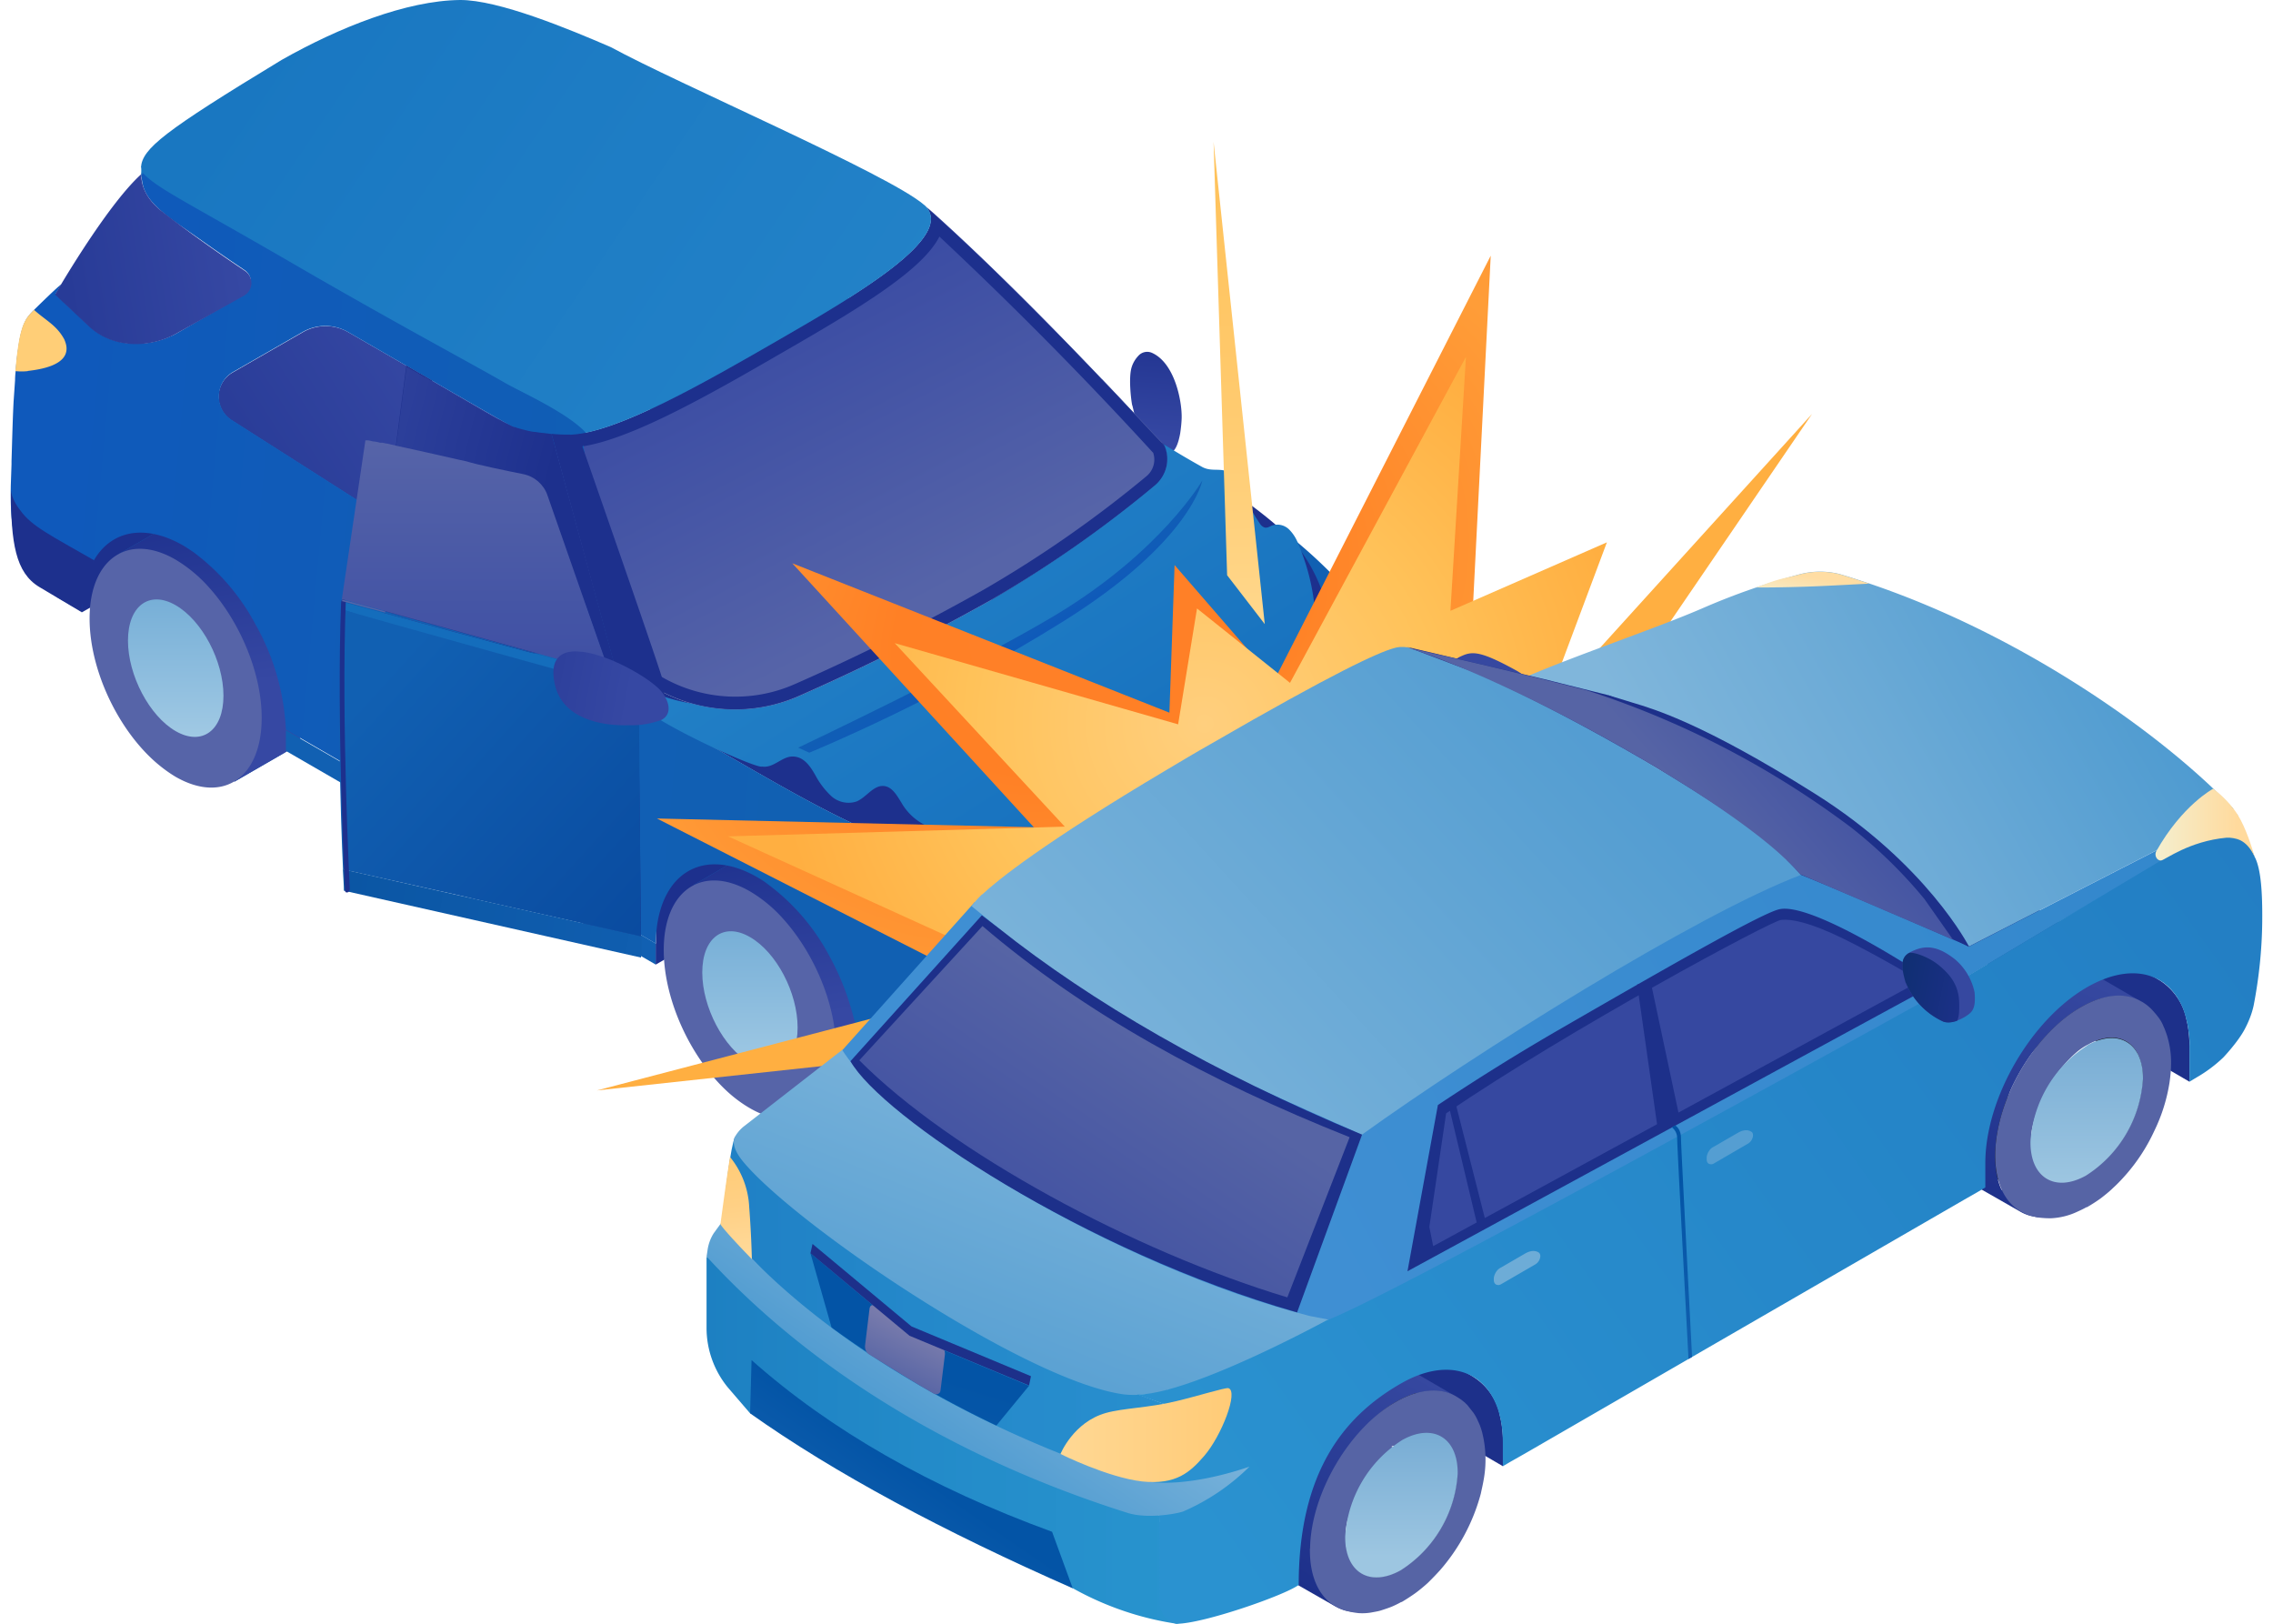 <svg xmlns="http://www.w3.org/2000/svg" width="154" height="110" fill="none"><path fill="#1D308D" d="M74.66 25.7c1.95 2.05 4.85 5.74-.53 2.75-5.38-3-32.18-15.64-32.18-15.64v13.73L68.8 41.53s5.02-3.68 7.52-6.33a6.92 6.92 0 0 0 1.7-5.94l-3.35-3.57Z"/><path fill="url(#a)" d="m76.72 27.47.24 1.01c.56 1.05 1.8 2.37 2.23 2.26.44-.11.64-.68.77-1.38.05-.34.09-.7.1-1.03.03-1.13-.46-3.74-2.02-4.43a.8.8 0 0 0-.91.2c-.2.21-.36.47-.45.75-.26.78 0 2.59.04 2.63Z"/><path fill="url(#b)" d="M78.27 32.9a80.43 80.43 0 0 1-11.18 7.8 154.32 154.32 0 0 1-12.87 6.43 10.78 10.78 0 0 1-9.8-.5l-2.79-1.6-4.27-15.65c.43.06.85.08 1.28.07 3.16-.1 9.24-3.6 14.23-6.49 4.99-2.88 12.14-7.01 9.74-9.08l.7.61c7.04 6.33 15.08 15.22 15.41 15.47l.2.24c.4.94.14 2.03-.65 2.7Z"/><path fill="#1D308D" d="M63.66 16.04a267.83 267.83 0 0 1 14.4 14.56l.07.07c.19.56.02 1.18-.43 1.57a79.39 79.39 0 0 1-11.04 7.7 145.12 145.12 0 0 1-12.8 6.4 9.96 9.96 0 0 1-9.02-.48l-2.46-1.42-3.86-14.12h.13c3.4-.1 9.37-3.55 14.64-6.6 5.14-2.96 9.24-5.47 10.36-7.7m-1.02-2.11c2.27 2.1-4.78 6.16-9.77 9.04-5 2.89-11.07 6.4-14.23 6.49h-.27c-.34 0-.67-.03-1.01-.07L41.62 45l2.78 1.6c3 1.74 6.65 1.93 9.81.5a149.6 149.6 0 0 0 12.87-6.43 79.76 79.76 0 0 0 11.18-7.77 2.31 2.31 0 0 0 .64-2.68l-.2-.24c-.33-.26-8.36-9.14-15.42-15.47l-.64-.57-.03-.04h.02Z"/><path fill="url(#c)" d="m15.71 28.5 25.92 16.52-4.25-15.64c-2.63-.32-2.22-.21-6.37-2.6l-7.4-4.27a3.08 3.08 0 0 0-3.1 0l-4.74 2.72a1.9 1.9 0 0 0-.06 3.27Z"/><path fill="#1D308D" d="m5.53 41.49 9.57-5.4-5.3-3.06-4.25 2.46-.02 6Zm38.89 22.43h.02v-6l4.25-2.46L54 58.53l-3.63 3.4-5.95 3.42v-1.43Z"/><path fill="#1160B2" d="m48.38 62.67-1.37-2.73 3.26-1.9c1.05-.6 2.43-.52 3.94.36 3.23 1.86 5.84 6.66 5.84 10.72 0 2.13-.71 3.63-1.86 4.31l-.05.03-3.35 1.93-1.45-2.88a13.86 13.86 0 0 1-4.97-9.84h.01Z"/><path fill="url(#d)" d="m48.38 62.67-1.37-2.73 3.26-1.9c1.05-.6 2.43-.52 3.94.36 3.23 1.86 5.84 6.66 5.84 10.72 0 2.13-.71 3.63-1.86 4.31l-.05.03-3.35 1.93-1.45-2.88a13.86 13.86 0 0 1-4.97-9.84h.01Z"/><path fill="#5664A8" d="M44.97 64.36c0 3.5 1.95 7.56 4.55 9.8.4.34.83.65 1.28.91 3.23 1.87 5.84.08 5.84-3.98 0-3.07-1.5-6.56-3.62-8.89a9.44 9.44 0 0 0-2.2-1.81c-3.23-1.87-5.85-.08-5.85 3.97Z"/><path fill="url(#e)" d="M50.81 63.48c-1.78-1.03-3.23.04-3.23 2.4 0 2.35 1.44 5.1 3.23 6.13 1.78 1.03 3.23-.05 3.23-2.4 0-2.36-1.43-5.1-3.23-6.13Z"/><path fill="#1160B2" d="M9.48 40.22 8.1 37.5l3.28-1.9c1.04-.6 2.42-.53 3.94.35 3.22 1.86 5.83 6.67 5.84 10.72 0 2.13-.72 3.63-1.87 4.32l-3.4 1.96-1.45-2.88a13.92 13.92 0 0 1-4.97-9.85Z"/><path fill="url(#f)" d="M9.48 40.22 8.1 37.5l3.28-1.9c1.04-.6 2.42-.53 3.94.35 3.22 1.86 5.83 6.67 5.84 10.72 0 2.13-.72 3.63-1.87 4.32l-3.4 1.96-1.45-2.88a13.92 13.92 0 0 1-4.97-9.85Z"/><path fill="#5664A8" d="M6.07 41.9c0 3.5 1.94 7.56 4.55 9.8.4.34.82.65 1.27.92 3.23 1.86 5.84.07 5.84-3.99 0-3.06-1.5-6.56-3.61-8.88a9.62 9.62 0 0 0-2.21-1.83c-3.21-1.87-5.84-.08-5.84 3.98Z"/><path fill="url(#g)" d="M11.9 41c-1.78-1.03-3.23.04-3.23 2.4 0 2.35 1.45 5.1 3.23 6.13 1.79 1.03 3.24-.04 3.24-2.4s-1.45-5.1-3.24-6.13Z"/><path fill="#1D308D" d="M44.42 46.63v1.62c1.52.94 3.04 1.87 4.55 2.74 12.74 7.36 19.57 11.3 34.55 2.65 2.6-1.43 4.96-3.3 6.95-5.5 1.95-2.22.92-6.05-.42-8.4-1.58-2.76-4.23-4.82-6.8-6.6-.36-.25-3.31-2.2-4.56-3.17l.2.25c.39.93.14 2.01-.64 2.68a80.35 80.35 0 0 1-11.15 7.8 151.52 151.52 0 0 1-12.87 6.43 10.8 10.8 0 0 1-9.81-.5Z"/><path fill="#146DBC" d="M41.64 45.02 40.2 39.8a2.12 2.12 0 0 1-3.16 2.35l-15.36-9.69c.99.7 11.74 8.95 22.72 15.78v-1.62l-2.78-1.61Z"/><path fill="url(#h)" d="M9.56 11.33c0 .06.03.1 0 .52l.03.16c.74 1.26 3.66 2.41 9.94 6.04 7.28 4.2 11.86 6.44 14.6 8.01 1.43.83 2.59 1.2 3.2 3.33L40.2 39.8l-2.85-10.42c.43.06.85.08 1.28.07 3.16-.1 9.24-3.6 14.23-6.48 4.99-2.88 12.14-7.02 9.74-9.1C60.2 11.8 45.82 5.62 41.4 3.2 38.56 1.97 33.76-.02 31.16 0c-3.61.04-8.18 1.85-12.08 4.06-8 4.85-9.42 6-9.53 7.27 0 .18 0-.13 0 0Z"/><path fill="url(#i)" d="M94.77 57.04c-1.12 4.25-6.26 8.44-10.07 10.6-5.77 3.26-12 5.87-18.66 5.28-2.46-.21-4.9-.78-6.97-2.17-.99-.67-1.04-1.13-1.36-2.27a17.3 17.3 0 0 0-1.51-3.7 14.5 14.5 0 0 0-4.22-4.91c-.2-.16-.43-.3-.65-.43-3.56-2.06-6.49-.4-6.86 3.68-.03.27-.04.53-.04.8L19.37 49.43s0-.3-.11-1.25a16.02 16.02 0 0 0-1.94-5.86 14.67 14.67 0 0 0-4.22-4.92 17.3 17.3 0 0 0-.66-.43c-3.55-2.05-6.49-.43-6.85 3.67a6.8 6.8 0 0 0-.04.8l-1.42-.83C.73 38.67.7 35.34.73 32.91l.05-1.45v-.21c.04-1.23.07-2.65.14-4.04l.1-1.45c0-.22.02-.43.04-.64.05-.54.1-1.06.18-1.54.25-1.86.65-2.14 1.09-2.61.23-.23 1.67-1.64 1.82-1.7l-.39.66 2.28 2.14c1.46 1.38 3.7 1.54 5.52.71.18-.07.34-.16.5-.25l4.45-2.57a.98.98 0 0 0 .05-1.67l-.68-.46-.31-.21-.32-.22c-1.08-.74-1.96-1.38-3.12-2.18-2.2-1.54-2.5-2.3-2.55-3.45 0-.26.02.38.02.07 0-.32.08.17.08-.12 1.01 1.06 2.64 1.78 9.88 5.97 7.23 4.2 11.98 6.71 14.73 8.29 1.04.59 4.13 1.97 5.39 3.32-.12.1-.24.78-.06 1.38-2.62-.32-4.48-1.52-8.63-3.9l-7.4-4.28a3.08 3.08 0 0 0-3.1 0l-4.7 2.7a1.9 1.9 0 0 0-.05 3.27l25.68 16.37-4.92-2.82c1.12.8.11 1.82 12.48 8.96 12.74 7.37 19.57 11.3 34.56 2.66 1.5-.85 2.92-1.73 4.06-3.01 1.15-1.29 2-2.25 2.48-4.65.36-1.75.26-3.58-.3-5.27a10.81 10.81 0 0 0-2.74-4.67 33.59 33.59 0 0 1 4.65 4.42 15.42 15.42 0 0 1 3.24 7.04c.63 3.43.85 5.79-.14 9.52l-.02.02Z"/><path fill="url(#j)" d="m43.75 46.7.2 1.5.02.08c2.12 1.47 7.34 3.8 7.66 3.65.8.12 1.34-.7 2.1-.68.77.02 1.2.72 1.52 1.28.28.53.65 1.01 1.09 1.42.46.4 1.1.54 1.68.35.68-.27 1.15-1.13 1.88-1.05.56.06.88.66 1.18 1.14a3.79 3.79 0 0 0 2.8 1.87l.73.13.15.02c.35.06.7.1 1.07.14h.13c2.38.26 5.32.3 7.59-.58 1.81-.71 3.08-2.4 4.89-3.04.97-.35 2.07-.26 3-.7 1.22-.6 1.88-2 3.02-2.74.68-.36 1.38-.67 2.1-.92 1.7-.77 2.36-2.74 2.5-4.48.26-2.47-.12-4.96-1.1-7.24a2.68 2.68 0 0 0-.64-1c-.29-.27-.7-.38-1.1-.26-.17.06-.34.19-.53.15a.63.63 0 0 1-.35-.3c-.43-.63-.8-1.3-1.1-2a3.7 3.7 0 0 0-.58-1.1c-.73-.85-1.4-.28-2.2-.7-.9-.5-1.76-1.01-2.66-1.57l.1.12c.4.93.14 2.01-.64 2.68a80.6 80.6 0 0 1-11.17 7.82 151.52 151.52 0 0 1-12.87 6.44 10.8 10.8 0 0 1-7.36.53c-1.07-.18-2.12-.5-3.11-.96Z"/><path fill="url(#k)" d="m16.55 20.02-4.52 2.53c-1.9 1.1-4.43 1.06-6.02-.45l-2.28-2.14c.63-1.1 3.69-6.22 5.84-8.16 0 .87.4 1.72 1.38 2.5 1.52 1.2 3.9 2.89 5.65 4.05a.99.99 0 0 1-.05 1.67Z"/><path fill="#1160B2" d="M44.42 63.91v1.43L19.37 50.87v-1.4l25.05 14.44Z"/><path fill="#1D308D" d="M27.15 53.05c0-.1-.5-9.35-.23-15.89 0-.07-.06-.14-.13-.14a.13.13 0 0 0-.14.13c-.27 6.56.23 15.82.23 15.9 0 .08.07.14.14.13.08 0 .14-.06.14-.14Z" opacity=".2"/><path fill="#1D308D" d="M38.63 29.45a6.4 6.4 0 0 0 1.03-.13c.06.81-.2.93-.2.93s4.8 13.74 5.38 15.62c.59 1.87-.43.75-.43.75l-2.79-1.6-4.25-15.63c.42.04.84.06 1.26.05Zm-9.97 7.36-2.5-1.56 1.37-10.48 1.75 1.01-.62 11.02v.01Z"/><path fill="#FFCE77" d="M1.89 25.14a3.9 3.9 0 0 1-.85 0c.05-.54.1-1.06.17-1.54.26-1.87.65-2.14 1.1-2.61a.3.3 0 0 0 .06.06c.8.7 1.47 1 1.98 1.93.07.16.13.33.15.5.15 1.27-1.77 1.55-2.62 1.65v.01Z"/><path fill="#3648A3" d="M76.44 69.53c3.9-1.17 6.7-2.86 9.43-4.65 2.72-1.78 4.48-3.4 5.46-4.77.93-1.28 1.45-2.93.85-2.67a45.53 45.53 0 0 1-4.52 3.87c-4.15 2.79-8.53 6.21-15.5 6.66-.44 0-.9.06-1.33.17-1.69.59 2.96 2.19 5.61 1.4Z"/><path fill="#F7F7F7" d="M69.87 59.5a4.2 4.2 0 0 1 2.45.7c.8.56 2.18 1.9 1.28 2.93-.4.39-.93.64-1.5.71-1.84.35-3.75.17-5.52-.5a8.22 8.22 0 0 1-3.08-1.98 2.1 2.1 0 0 1-.58-.88.9.9 0 0 1 .26-.96c.36-.2.77-.28 1.17-.22l2.91.12c.88.05 1.73.03 2.61.06v.01Zm20.73-13c-.17 1.6.05 3.24.65 4.75.03.1.08.18.16.26.79.62 1.77-2.93 1.82-3.33.2-1.44-.26-3.58-.98-5.1-.3-.63-.67-.89-.95-.11a15.15 15.15 0 0 0-.7 3.53Z"/><path fill="#1D308D" d="M.74 33.23c.05.46.35.99.64 1.35.77 1.08 2.06 1.69 5 3.38-.45 1-.7 2.21-.85 3.51l-2.86-1.7C1.05 38.8.74 36.78.74 33.22Z"/><path fill="url(#l)" d="m43.24 47.51-1.05-.62 1.05.67v-.05Zm-17.17.27c.05 2.3.11 4.29.16 5.69.03.61.06 1.12.06 1.46l17.14 9.91V63.4l-.18-15.85-1.05-.67-.08-.05-.3-.2h.02l.28.18-.48-1.78-1.42-5.21-2.85-10.42-.85-.1-.27-.04h-.04l-.16-.02a9.26 9.26 0 0 1-1-.25l.12.05-.26-.1h-.04l-.1-.03-.14-.06-.3-.15c-.11-.05-.23-.1-.34-.18l.06.03-.25-.13h-.02l-.04-.01-.36-.2-.47-.27-1.9-1.1-1.7-1-.08-.04-.45-.26h-.03l-.23-.13-.07-.04-.15-.1-.22-.12-.07-.04-.13-.07-.33-.19-1.37 10.35v.14c-.02.16-.02.32-.02.48-.03.47-.06.96-.06 1.46-.02.02-.02.04-.03.07-.14 3.3-.08 7.28.01 10.43h-.01Z"/><path fill="#146DBC" d="m43.22 47.59-1.24-.3 1.24.34v-.04Zm-20.08-6.34a232.96 232.96 0 0 0 4.72 1.64c.36.11.73.24 1.1.37l1.14.38c.78.26 1.57.53 2.4.78l2.5.8 1.27.4.06.01c.75.23 1.5.46 2.27.68l1.18.35 1.27.37.36.1.09.02h.02l.34.1-.58-1.63-1.67-4.77c0 .04.03.08.04.13.4 1.52-1.48 3.33-3.22 3.28h-.2a2.6 2.6 0 0 1-.31-.06l-12.78-3.45v.5Z"/><path fill="#1160B2" d="m26.46 30.2.29.07c-.19-.05-.38-.1-.57-.13l.07.01.21.05Zm-.46-.1c.06 0 .12.03.18.04l-.27-.06.09.02Zm-.23-.04h.07l-.19-.05.12.05Zm-.98-.23.38.09-.38-.1v.01Zm1.32 11.59-2.93-.81-.02.12v.03l13.1 3.52 4.77 1.28-4.57-1.27-10.35-2.86v-.01Z"/><path fill="url(#m)" d="m23.24 58.9 6.53 1.46 1.26.28 1.19.28 11.2 2.52-.14-16.53s-19-5.26-20.11-5.63c-.35 5.9-.1 13.92.07 17.62Z"/><path fill="url(#n)" d="M43.43 63.43v1.44L23.3 60.34c0-.34-.04-.85-.07-1.45l20.2 4.54Z"/><path fill="#1D308D" d="M23.55 60.46c.08-.03.14-.12.15-.23 0-.11-.59-11.33-.27-19.53 0-.1-.07-.16-.16-.13-.08.02-.15.11-.16.22-.32 8.21.27 19.45.27 19.56.01.1.08.13.17.1Z"/><path fill="url(#o)" d="M24.77 29.83h.14c.06 0 .14.02.23.04l.16.04h.08l.25.05.11.03h.16l.09.02c.06 0 .12.03.18.04h.07l.2.05.08.02.2.04.1.03 2 .44 2.21.5.56.12c.84.26 2.64.62 3.86.87.76.15 1.39.7 1.64 1.43l2.55 7.3 1.67 4.77-.27-.07-4.58-1.27L26.1 41.4l-2.91-.8h-.03l1.6-10.79v.02Z"/><path fill="#5664A8" d="m23.18 40.7.01-.08 2.91.8v.08l-2.94-.78.02-.03Z"/><path fill="url(#p)" d="M37.58 46.32c.5 2.37 3.14 2.88 5.1 2.81.73.02 1.47-.11 2.16-.37.77-.43.43-1.35 0-1.88-.7-.9-3.8-2.7-5.74-2.75-1.13-.04-1.87.52-1.52 2.19Z"/><path fill="url(#q)" d="M54.08 50.65s11.79-5.58 17.48-9.01c7.14-4.31 9.9-9.09 9.9-9.09s-.74 4.1-9.35 9.5c-8.6 5.4-17.28 8.94-17.28 8.94l-.75-.34Z"/><path fill="url(#r)" d="M70.05 56.05 53.68 38.16l25.55 10.12.35-10 6.76 7.8L101 17.32l-1.3 25.65-35.54 22.48-19.65-10 25.54.59Z"/><path fill="url(#s)" d="m87.4 46.26 11.92-22.08-1.05 17.2 10.6-4.64-4.23 11.3 18.13-20-16.71 24.48-37.9 18.35-27.72 3 29.66-7.76-20.77-9.45L72.14 56 60.62 43.57l19.2 5.5 1.28-7.85 6.3 5.04Z"/><path fill="#3648A0" d="M102.78 45.45c-2.3-1.27-2.96-1.36-3.68-1.04-.23.1-.49.2-.56.46-.17.6.12 1.6.35 2.3.33.97 1.78 1.65 2.95 2.01.73.23 1.9-.37 2.21-.65.32-.28.25-.48.17-1.12a2.96 2.96 0 0 0-1.44-1.96Z"/><path fill="#358FED" d="M101.86 46.02c.61.43.78.57.88.96.1.4.32 1.25.2 1.6-.11.35-1.2.53-2.2 0a5.33 5.33 0 0 1-1.65-1.2 9.34 9.34 0 0 1-.37-1.85c-.04-.62.06-.77.16-.8.1-.02 1.14.14 2.96 1.3l.02-.01Z"/><path fill="#358FED" d="M98.92 44.87c.54-.03 3.1 1.34 3.5 1.86.12.18.6 2.16.15 2.14-.46-.02-.78.05-1.88-.52-1.1-.57-1.42-.94-1.48-1.05a9.36 9.36 0 0 1-.32-1.66c-.04-.47.04-.77.04-.77Z"/><path fill="#1D308A" d="M146.32 66.41a4.1 4.1 0 0 1 1.82 2.67c.13.53.2 1.12.2 1.76v2.44l-32.06-18.64.78-1.97a7.7 7.7 0 0 0-.2-1.76 4.04 4.04 0 0 0-1.81-2.67L146.3 66.4Z"/><path fill="url(#t)" d="m142.57 69.84-.6-1.26c.25.53.39 1.2.37 1.99-.04 2.96-2.14 6.5-4.67 7.9l1.16-.04a8.81 8.81 0 0 0 4.06-6.87c.01-.68-.1-1.26-.32-1.72Z"/><path fill="url(#u)" d="M138.86 77.65a7.34 7.34 0 0 0 3.39-5.74c.01-1.1-.36-1.9-.99-2.25l.24.14c.62.35 1 1.13.98 2.24a7.36 7.36 0 0 1-3.38 5.74c-.9.5-1.7.54-2.3.2l-.23-.14c.59.34 1.4.3 2.29-.2Z"/><path fill="#141414" d="m144.18 68.44-.86-.5c.96.55 1.55 1.75 1.52 3.46-.05 3.3-2.38 7.25-5.21 8.81l.86.5c2.83-1.56 5.16-5.51 5.22-8.82.02-1.7-.56-2.9-1.53-3.45Z"/><path fill="url(#v)" d="M134.37 76.75v.41a4.85 4.85 0 0 0 .71 2.38 2.95 2.95 0 0 0 .5.6l.2.16.35.23c.9.52 2.14.46 3.51-.3 2.83-1.56 5.16-5.5 5.21-8.81.03-1.7-.56-2.9-1.52-3.45a5.63 5.63 0 0 0-.73-.3c-.14-.05-.42-.1-.64-.11h-.45l-.3.03a5.87 5.87 0 0 0-.92.22l-.35.14a7.25 7.25 0 0 0-1.36.8l-.38.29c-.12.1-.28.23-.4.35-.2.21-.5.5-.7.73l-.34.41a11 11 0 0 0-.61.86l-.28.45-.26.46c-.08.13-.17.33-.24.47 0 0-.2.41-.4.97-.11.3-.24.69-.31.98-.02.08-.14.51-.2 1.01-.07.44-.09.8-.09 1v.02Zm1.44-1A7.34 7.34 0 0 1 139.2 70c1.84-1.02 3.3-.1 3.28 2.04a7.34 7.34 0 0 1-3.4 5.74c-1.83 1.02-3.3.1-3.27-2.04Z"/><path fill="url(#w)" d="M141.1 78.96a7.34 7.34 0 0 0 3.4-5.74c0-1.1-.36-1.89-1-2.25l.26.14c.62.35 1 1.13.98 2.24a7.36 7.36 0 0 1-3.39 5.74c-.89.5-1.7.54-2.28.2l-.25-.13c.59.33 1.4.3 2.29-.2Z"/><path fill="url(#x)" d="m137.31 76.47.04-.18c-.07.4-.12.8-.13 1.19-.04 2.68 1.79 3.82 4.08 2.55 2.3-1.27 4.19-4.47 4.23-7.15.04-2.68-1.79-3.82-4.08-2.55-.4.22-.8.5-1.15.82l.14-.13a7 7 0 0 1 1.22-.88c2.43-1.34 4.37-.13 4.33 2.71-.04 2.85-2.05 6.25-4.49 7.6-2.44 1.34-4.37.13-4.33-2.72 0-.41.05-.84.14-1.26Z"/><path fill="url(#y)" d="M137.13 76.6c-.1.47-.14.92-.15 1.37-.04 3.04 2.03 4.33 4.62 2.9 2.6-1.44 4.73-5.06 4.78-8.1.05-3.03-2.02-4.33-4.61-2.9-.45.26-.9.58-1.31.95a.3.3 0 0 1 0 .19v-.2a10.96 10.96 0 0 0-3.32 5.8Zm.05 1.14a6.53 6.53 0 0 1 .33-2.06l.15-.45a10.8 10.8 0 0 1 1.3-2.54l.5-.66a8.78 8.78 0 0 1 2.2-1.89c2.43-1.34 4.37-.14 4.33 2.71-.04 2.85-2.05 6.24-4.49 7.6-2.43 1.33-4.36.13-4.33-2.72l.01.01Z"/><path fill="url(#z)" d="M130.84 75.7c.06-3.76 2.71-8.24 5.92-10.01 1.56-.87 2.97-.93 4-.34l4.3 2.5c-1.02-.59-2.42-.53-3.98.34-3.2 1.78-5.85 6.24-5.9 10-.02.95.13 1.77.43 2.42a5.6 5.6 0 0 0 2.04-.7l3.23 1.84c-1.55.86-2.95.92-3.97.35l-4.33-2.47c-1.1-.62-1.77-1.99-1.74-3.93Z"/><path fill="#5664A5" d="M135.18 78.15c-.03 1.94.64 3.3 1.73 3.92l.24.12.32.14.55.14a6.07 6.07 0 0 0 .97.06 4.7 4.7 0 0 0 1.79-.46c.18-.08.43-.2.6-.3v.02a10.29 10.29 0 0 0 .95-.61c.26-.2.6-.47.83-.7.42-.38.73-.74.83-.85a12.31 12.31 0 0 0 1.96-3 11.6 11.6 0 0 0 1.04-3.3c.08-.56.1-.96.1-1.09a6.15 6.15 0 0 0-.23-1.95c-.04-.16-.12-.37-.18-.53-.03-.1-.1-.21-.13-.31a2.6 2.6 0 0 0-.29-.5 6.23 6.23 0 0 0-.58-.67l-.21-.18c-.11-.08-.27-.2-.4-.26-1.02-.6-2.42-.54-3.98.33-3.2 1.76-5.85 6.24-5.91 9.99v-.01Zm6.29 3.54c.05-.06.1-.14.11-.23a.4.4 0 0 1-.11.23Zm-3.86-4.41c0-.23.01-.46.05-.7.37-2 1.58-4.08 3.12-5.37.22-.17.44-.32.68-.44 2.08-1.16 3.75-.12 3.71 2.32a8.29 8.29 0 0 1-3.85 6.5c-2.08 1.17-3.75.12-3.7-2.32h-.01Z"/><path fill="url(#A)" d="M141.44 70.8c2.1-1.16 3.78-.13 3.75 2.3a8.37 8.37 0 0 1-3.86 6.54c-2.1 1.17-3.79.14-3.76-2.3a8.37 8.37 0 0 1 3.87-6.53Z"/><path fill="url(#B)" d="m102.24 46.38 31.16 17.74 17.5-8.97.42-.36c-4.74-5-14.22-11.73-24.67-15.26-.66-.22-1.33-.44-2.01-.64a5.42 5.42 0 0 0-2.73.02 46.99 46.99 0 0 0-6.41 2.23c-3.36 1.48-10.14 3.72-13.26 5.24Z"/><path fill="#1D308A" d="M99.81 93.27a4 4 0 0 1 1.82 2.66c.13.53.2 1.12.2 1.77v1.63L70.56 81.15v-1.63c0-.65-.08-1.23-.2-1.76a4.03 4.03 0 0 0-1.82-2.67l31.28 18.18Z"/><path fill="url(#C)" d="m96.14 96.6-.6-1.27c.25.54.39 1.2.38 1.99-.05 2.96-2.14 6.5-4.68 7.91l1.16-.04a8.79 8.79 0 0 0 4.06-6.87 3.7 3.7 0 0 0-.32-1.72Z"/><path fill="url(#D)" d="M92.42 104.4a7.35 7.35 0 0 0 3.39-5.73c.01-1.1-.36-1.89-.99-2.25l.24.14c.62.35 1 1.13.98 2.24a7.36 7.36 0 0 1-3.38 5.74c-.9.5-1.7.53-2.3.2l-.23-.14c.59.34 1.4.3 2.3-.2Z"/><path fill="#141414" d="m97.77 95.2-.86-.5c.96.54 1.54 1.75 1.52 3.45-.05 3.3-2.39 7.25-5.22 8.82l.87.5c2.83-1.57 5.16-5.52 5.2-8.83.03-1.7-.55-2.9-1.51-3.45Z"/><path fill="url(#E)" d="M87.94 103.49v.41l.04.54a4.91 4.91 0 0 0 .42 1.41 6.03 6.03 0 0 0 .4.65 3.76 3.76 0 0 0 .54.54l.35.23c.91.52 2.15.46 3.52-.3 2.83-1.56 5.16-5.5 5.21-8.81.02-1.7-.56-2.9-1.52-3.45a5.57 5.57 0 0 0-.73-.3c-.15-.05-.42-.1-.64-.11h-.45a5.95 5.95 0 0 0-1.22.25l-.36.14c-.16.07-.37.17-.53.26-.43.23-.83.54-.83.54l-.37.29c-.12.1-.29.24-.4.35-.21.21-.5.5-.7.73l-.34.42c-.2.23-.52.7-.62.85l-.28.45-.26.46c-.08.13-.16.33-.23.47 0 0-.2.42-.41.97-.1.3-.23.69-.3.98-.02.08-.14.51-.21 1.02a7.6 7.6 0 0 0-.08 1Zm1.44-1a7.34 7.34 0 0 1 3.4-5.74c1.83-1.02 3.3-.1 3.27 2.05a7.35 7.35 0 0 1-3.39 5.74c-1.84 1.01-3.3.1-3.28-2.05Z"/><path fill="url(#F)" d="M94.68 105.7a7.35 7.35 0 0 0 3.39-5.74c.01-1.1-.36-1.88-.99-2.24l.25.14c.63.35 1 1.14.99 2.24a7.36 7.36 0 0 1-3.4 5.74c-.89.5-1.7.53-2.28.2l-.25-.14c.59.34 1.4.3 2.29-.2Z"/><path fill="url(#G)" d="m90.9 103.22.03-.18c-.07.4-.12.8-.13 1.19-.04 2.68 1.8 3.82 4.09 2.55 2.3-1.27 4.18-4.47 4.22-7.15.05-2.68-1.78-3.82-4.08-2.55-.4.22-.79.5-1.15.82l.14-.13c.39-.34.8-.64 1.22-.88 2.43-1.34 4.37-.13 4.33 2.72-.04 2.84-2.05 6.24-4.48 7.59-2.44 1.34-4.37.13-4.34-2.72 0-.41.05-.83.14-1.26Z"/><path fill="url(#H)" d="M90.71 103.35c-.09.46-.14.92-.14 1.36-.05 3.04 2.02 4.33 4.61 2.9 2.6-1.44 4.74-5.06 4.79-8.1.04-3.03-2.03-4.33-4.62-2.89-.45.25-.89.57-1.31.94.03.08.03.14 0 .19.02-.04.02-.1 0-.2a10.96 10.96 0 0 0-3.32 5.8Zm.05 1.13a6.53 6.53 0 0 1 .33-2.06 33.23 33.23 0 0 1 .3-.87 10.65 10.65 0 0 1 1.15-2.11c.13-.2.35-.47.5-.67a8.65 8.65 0 0 1 2.2-1.89c2.43-1.34 4.37-.14 4.33 2.71-.04 2.85-2.05 6.25-4.49 7.6-2.43 1.33-4.37.13-4.33-2.72v.01Z"/><path fill="url(#I)" d="M84.42 102.44c.05-3.75 2.7-8.23 5.91-10 1.57-.88 2.97-.94 4-.34l4.31 2.5c-1.03-.6-2.43-.54-3.99.33-3.2 1.78-5.27 6.37-5.34 10.11 0 .96.33 1.37.62 2.03.64-.07.57-.02 1.29-.42l3.23 1.83c-1.55.86-2.95.93-3.97.35l-4.33-2.47c-1.1-.62-1.76-1.98-1.74-3.93v.01Z"/><path fill="url(#J)" d="M91.23 103.38A9.64 9.64 0 0 1 94.3 98a8.7 8.7 0 0 0-3.07 5.38Z"/><path fill="#5664A5" d="M88.75 104.9c-.03 1.94.64 3.3 1.73 3.92l.24.13.32.13a5.44 5.44 0 0 0 1 .2 3.6 3.6 0 0 0 .86-.04c.2-.04.47-.08.66-.14.24-.08.56-.18.79-.28.18-.08.43-.2.6-.3v.02a13.85 13.85 0 0 0 .94-.61c.26-.19.6-.47.84-.69.41-.4.72-.74.83-.86a13 13 0 0 0 2.77-5.2c.03-.16.14-.6.22-1.1a7.56 7.56 0 0 0-.13-3.04 4.51 4.51 0 0 0-.17-.52l-.14-.31a3 3 0 0 0-.28-.5l-.37-.47c-.05-.07-.15-.15-.2-.21l-.22-.18a6.16 6.16 0 0 0-.4-.26c-1.02-.6-2.43-.53-3.98.33-3.2 1.76-5.85 6.24-5.9 9.99Zm9.98-5.05a8.31 8.31 0 0 1-3.85 6.5c-2.08 1.17-3.75.12-3.71-2.32 0-.15 0-.3.02-.46l.03-.18c.24-1.99 2.65-3.33 4.22-4.56L94.28 98c.24-.18.64.18.88.04 2.09-1.15 3.6-.63 3.55 1.81h.01Z"/><path fill="url(#K)" d="m96.86 101.86-.06-.05c.13.05.25.13.33.22l-.28-.17Z"/><path fill="url(#L)" d="M95.01 97.55c2.1-1.17 3.79-.14 3.75 2.3a8.37 8.37 0 0 1-3.86 6.53c-2.1 1.17-3.79.14-3.76-2.3a8.37 8.37 0 0 1 3.87-6.53Z"/><path fill="url(#M)" d="m47.87 85.14 30.7 17.53-.02.43.94.54.6 6.27-.37.09c-2.7-.4-5.29-1.34-7.63-2.75l-3.9-2.35-2.87-1.38-.82-.83-4.18-1.88-3.08-2.2-.29.05-2.38-1.67-3.77-1.27L49.32 94a6.37 6.37 0 0 1-1.45-4v-4.85Z"/><path fill="url(#N)" d="m79.34 95.28-4.72-1.72-7.28-3.83-12.45-7.24-2.16-1.65-2.93-3.83c-.3.63-.65 3.64-1 6.87l2 1.26 5.26 5.4 11.98 6.97 7.72 2.55 3.73 1.65-.15-6.43Z"/><path fill="url(#O)" d="M49.79 77.02c-.26.53.2 1.25.58 1.7 3.54 4.26 19.08 14.82 25.75 15.74.72.1 2.43.01 3.1-.34l2.5 1.43 9.56-6.11-34.2-18.33-6.7 5.21a2.45 2.45 0 0 0-.59.7Z"/><path fill="url(#P)" d="m57.09 71.12 8.96-10.02 22.59 13.13 3.36.84.9.93s.04-.06.1-.11l.06-.07.09-.09c.87-.85 4.3-3.8 15.64-10.36 13.48-7.78 12.18-7.17 12.66-7.13.05 0 .9.65 1.13.72l.2.07.45.17c2.13.8 7 3.24 10.15 4.94.17-.1 15.92-8.16 15.92-8.16l.58.19c.94-.64 1.3-.92 1.4-.98l.32.03-2.28 1.36c-3.21 2-6.65 4.04-10.25 6.12l-7.15 4.27L94.6 90.09 86 94.26l7.27-4.24-4.44-.85-.14-.03c-12.75-3.26-28.13-12.47-31.62-18l.03-.02Z"/><path fill="#1D308A" d="M105.79 69.66a151.42 151.42 0 0 0-8.37 5.2l-2.06 11.26 35.81-19.47c-1.53-1.08-8.51-5.55-10.63-5.05-1.12.26-6.54 3.32-14.75 8.06Z"/><path fill="#3648A0" d="m97.98 75.41-1.14 7.71.26 1.3 33-17.97s-2.94-1.75-5.23-2.87c-2.3-1.12-3.54-1.34-4.2-1.26-.67.06-14.36 7.42-22.69 13.1v-.01Z"/><path fill="#1D5C97" d="m148.84 72.98-.5.29.5-.29.97-.56-.97.56Zm-2-6.19Z"/><path fill="url(#Q)" d="m78.54 102.48.03 6.07c0 .33.1.65.3.9.38.5.68.5.84.55 1.74.02 7.33-1.92 8.28-2.63 0-7.67 3.08-11.43 6.9-13.63 3.8-2.2 6.91-.43 6.93 3.95v1.64l.51-.3.97-.55 29.73-17.18.98-.56.5-.3v-1.63c-.01-4.37 3.07-9.72 6.89-11.93 1.64-.94 3.15-1.16 4.34-.74l.3.12.2.1.09.05.2.13c.03.02.06.03.08.06l.18.14.06.05c.21.19.4.4.58.66l.03.04a1 1 0 0 1 .13.23 1.7 1.7 0 0 1 .19.33l.03.07c.05.1.09.18.12.28a6.92 6.92 0 0 1 .3 1.13l.06.42a4.5 4.5 0 0 1 .05.9v2.43l.5-.3a9.38 9.38 0 0 0 1.79-1.34s1-1.05 1.46-1.93c.25-.47.48-1.03.6-1.6.36-1.86.56-3.76.58-5.66.02-1.93-.08-3.57-.5-4.38l-1.17-2.85-.26-.08.27.05-19.68 11.75S94.3 87.85 89.89 89.44c0 0-9.27 5.06-12.86 5.03l2.31.81-2.08 5.81 2.22.63-.94.77Z"/><path fill="url(#R)" d="M101.5 87.05a.34.34 0 0 1-.14-.03c-.09-.05-.15-.16-.15-.3v-.1c0-.26.2-.6.43-.72l1.69-.98c.35-.2.67-.23.92-.07.07.05.11.13.11.25a.7.7 0 0 1-.33.55L101.7 87a.48.48 0 0 1-.2.06Z"/><path fill="url(#S)" d="M115.91 78.87a.34.34 0 0 1-.13-.03c-.1-.05-.15-.16-.15-.3v-.1c0-.26.19-.6.42-.72l1.7-.98c.34-.2.66-.23.91-.07.08.05.11.13.11.25a.7.7 0 0 1-.33.55l-2.32 1.35a.48.48 0 0 1-.22.06h.01Z"/><path fill="#3648A0" d="M129.12 66.57a4.98 4.98 0 0 0 2.54 2.63c.27.1.62.06.94-.06.4-.15.77-.39.91-.54.28-.27.33-.73.27-1.38a4.01 4.01 0 0 0-1.3-2.21c-1.17-.93-2.05-1.06-3.12-.47-.63.35-.53 1.05-.25 2.03Z"/><path fill="url(#T)" d="M129.12 66.57a4.98 4.98 0 0 0 2.54 2.64c.27.1.62.06.94-.06.13-.25.15-.65.14-1.2-.02-1.25-.66-1.95-1.33-2.52-.65-.56-1.69-.94-2.05-.88-.63.34-.53 1.04-.25 2.02Z"/><path fill="url(#U)" d="M66.54 60.6c1.06-.99 4.2-3.52 12.54-8.47.89-.53 1.89-1.13 2.9-1.7 8.47-4.9 11.36-6.21 12.46-6.52.26-.09.56-.1.9-.06.58.12 3.28 1.2 4.86 1.82 3.23 1.3 8.73 4.32 12.09 6.4 4.99 2.72 7.81 5.03 9.73 7.2-7.06 2.67-22.12 12.1-29.75 17.6-15.07-6.7-16.79-7.55-26.45-15.49.02-.03.39-.49.7-.78h.02Z"/><path fill="#1D308A" d="m129.9 59.95 3.5 4.17s-8.31-3.62-11.37-4.85a25.64 25.64 0 0 0-3.4-3.12s-3.17-2.35-8.8-5.54c-5.62-3.19-9.63-4.94-9.63-4.94l-4.86-1.84 9.21 2.16 4.4 1.1 2.84 1.15 2.23 1.2 7.3 4 5.57 3.81 3 2.69Z"/><path fill="#1D308A" d="M133.4 64.12s-2.85-5.59-10.45-10.36c-7.6-4.78-10.92-5.73-12.31-6.15l-1.7-.52 24.45 17.03Z"/><path fill="url(#V)" d="m121.94 59.21 10.38 4.45-1.94-2.76a32.1 32.1 0 0 0-4.96-4.84 60.9 60.9 0 0 0-17.9-9.29 356.9 356.9 0 0 0-12.06-2.87c8 2.57 22.9 11 26.48 15.31Z"/><path fill="#1D308A" d="m98.51 74.31 2.12 8.33-.54.35-1.96-8.19.39-.48-.01-.01Zm12.41-7.63 1.38 9.7 1.47-.77-1.91-8.99-.94.07Z"/><path fill="url(#W)" d="M50.81 95.74c5.74 4.07 13.14 8.02 21.87 11.86l-1.4-3.83c-8.2-2.99-15-6.87-20.36-11.63l-.1 3.6Z"/><path fill="url(#X)" d="m47.87 85.14.07-.47c.06-.4.2-.79.42-1.13l.48-.66 1.97 2.25c5.49 5.67 14.45 11.3 25.33 14.92l1.7.31c.28.1 2.78.37 6.81-1a14.6 14.6 0 0 1-4.5 3.04c-.47.16-2.43.51-3.76.09-10.8-3.41-20.97-9.14-28.51-17.36h-.01Z"/><path fill="url(#Y)" d="m67.5 96.58 2.22-2.7-8.1-3.38-6.71-5.6 1.43 5.03a69.74 69.74 0 0 0 11.16 6.64Z"/><path fill="url(#Z)" d="M58.86 91.74c1.72 1.07 3.35 2.08 4.4 2.67.18.1.43.03.46-.2l.3-2.45c.02-.23-.09-.5-.26-.6l-4.5-2.71c-.17-.1-.33 0-.35.23l-.3 2.46c-.03.23.08.5.25.6Z"/><path fill="#1D308A" d="m69.72 93.86.13-.63-8.09-3.37-6.71-5.59-.14.63 6.71 5.59 8.1 3.37Z"/><path fill="url(#aa)" d="M118.96 39.8c3.43 0 5.52-.16 7.68-.26a62.6 62.6 0 0 0-2-.64 5.42 5.42 0 0 0-2.73.02c-1.23.33-1.16.2-2.94.88Z"/><path fill="#1D308A" d="M92.29 76.87c-10.2-4.26-18.27-8.95-24.64-14l-1.13-.86-8.9 9.88c2.08 3.7 15.82 12.9 30.26 17.02l4.4-12.04Z"/><path fill="url(#ab)" d="M66.57 62.74c6.95 5.94 15.28 10.48 24.87 14.3l-4.22 10.85c-10.4-3.13-22.81-9.83-29-16.06l8.35-9.1v.01Z"/><path fill="url(#ac)" d="M152.74 58c.03.14.06.14 0 0-.15-.53-.57-1.91-1.13-2.8-.65-1.04-1.66-1.77-1.66-1.77s-2.1 1.11-3.86 4.24c-.15.26.04.66.34.62.28-.05 1.88-1.3 4.41-1.54.3-.02.68.05.92.16.4.19.72.55.98 1.1Z"/><path fill="url(#ad)" d="M49.46 78.38a5.8 5.8 0 0 1 1.3 3.39c.15 1.94.18 3.53.18 3.53s-1.79-1.83-2.13-2.36c.5-3.73.65-4.56.65-4.56Z"/><path fill="url(#ae)" d="M74.93 95.72c1.17-.33 2.94-.35 4.77-.8 1.28-.3 3.32-.93 3.52-.88.72.19-.46 3.24-1.64 4.6-.94 1.08-1.89 1.97-4.2 1.72-2.34-.27-5.53-1.86-5.53-1.86s.87-2.16 3.08-2.78Z"/><path fill="url(#af)" d="m82.22 9.6 3.47 32.68-2.55-3.31-.92-29.38Z"/><path fill="url(#ag)" d="M114.4 92.07c-.03-.59-.77-14.38-.77-14.97a.9.9 0 0 0-.36-.73l.22-.13s.4.2.4.86c0 .58.75 14.69.75 14.83l-.25.14Z"/><defs><linearGradient id="a" x1="78.89" x2="77.93" y1="19.22" y2="32.11" gradientUnits="userSpaceOnUse"><stop offset=".19" stop-color="#1D308D"/><stop offset=".83" stop-color="#3648A3"/></linearGradient><linearGradient id="b" x1="50.25" x2="62.01" y1="18.41" y2="40.95" gradientUnits="userSpaceOnUse"><stop stop-color="#3648A3"/><stop offset="1" stop-color="#5664A8"/></linearGradient><linearGradient id="c" x1="34.26" x2="20.73" y1="31.58" y2="40.19" gradientUnits="userSpaceOnUse"><stop stop-color="#3648A3"/><stop offset="1" stop-color="#283B97"/></linearGradient><linearGradient id="d" x1="52.32" x2="54.28" y1="56.24" y2="68.98" gradientUnits="userSpaceOnUse"><stop stop-color="#1D308D"/><stop offset="1" stop-color="#3648A3"/></linearGradient><linearGradient id="e" x1="50.81" x2="50.81" y1="63.09" y2="72.39" gradientUnits="userSpaceOnUse"><stop stop-color="#77AFD7"/><stop offset="1" stop-color="#A0C9E4"/></linearGradient><linearGradient id="f" x1="13.41" x2="15.37" y1="33.79" y2="46.53" gradientUnits="userSpaceOnUse"><stop stop-color="#1D308D"/><stop offset="1" stop-color="#3648A3"/></linearGradient><linearGradient id="g" x1="11.9" x2="11.9" y1="40.61" y2="49.92" gradientUnits="userSpaceOnUse"><stop stop-color="#77AFD7"/><stop offset="1" stop-color="#A0C9E4"/></linearGradient><linearGradient id="h" x1="17.26" x2="62.33" y1="3.82" y2="34.19" gradientUnits="userSpaceOnUse"><stop stop-color="#1977C1"/><stop offset="1" stop-color="#2484C9"/></linearGradient><linearGradient id="i" x1="2.4" x2="55.31" y1="39.05" y2="43.94" gradientUnits="userSpaceOnUse"><stop stop-color="#0F59BB"/><stop offset="1" stop-color="#1160B2"/></linearGradient><linearGradient id="j" x1="58.77" x2="78.14" y1="31.28" y2="61.45" gradientUnits="userSpaceOnUse"><stop stop-color="#2483C8"/><stop offset="1" stop-color="#146DBC"/></linearGradient><linearGradient id="k" x1="16.17" x2="4.36" y1="16.46" y2="18.43" gradientUnits="userSpaceOnUse"><stop stop-color="#3648A3"/><stop offset="1" stop-color="#283B97"/></linearGradient><linearGradient id="l" x1="34.29" x2="22.53" y1="44.55" y2="41.6" gradientUnits="userSpaceOnUse"><stop stop-color="#1D308D"/><stop offset="1" stop-color="#2E419C"/></linearGradient><linearGradient id="m" x1="15.76" x2="60.58" y1="37" y2="77.71" gradientUnits="userSpaceOnUse"><stop offset=".22" stop-color="#1160B2"/><stop offset="1" stop-color="#03388F"/></linearGradient><linearGradient id="n" x1="23.51" x2="48.98" y1="60.37" y2="64.29" gradientUnits="userSpaceOnUse"><stop stop-color="#0B56A4"/><stop offset="1" stop-color="#1160B2"/></linearGradient><linearGradient id="o" x1="32.25" x2="32.25" y1="29.83" y2="45.64" gradientUnits="userSpaceOnUse"><stop stop-color="#5664A8"/><stop offset="1" stop-color="#3E4FA4"/></linearGradient><linearGradient id="p" x1="32.61" x2="42.75" y1="45.14" y2="47.08" gradientUnits="userSpaceOnUse"><stop stop-color="#213491"/><stop offset=".5" stop-color="#2E409C"/><stop offset="1" stop-color="#3648A3"/></linearGradient><linearGradient id="q" x1="69.55" x2="67.28" y1="44.37" y2="40.82" gradientUnits="userSpaceOnUse"><stop stop-color="#0F59BB"/><stop offset="1" stop-color="#1160B2"/></linearGradient><linearGradient id="t" x1="141.69" x2="138.21" y1="76.78" y2="70.75" gradientUnits="userSpaceOnUse"><stop stop-color="#2A2A2A"/><stop offset=".02" stop-color="#282828"/><stop offset=".23" stop-color="#202020"/><stop offset=".58" stop-color="#1E1E1E"/><stop offset=".64" stop-color="#1C1C1C"/><stop offset="1" stop-color="#1A1A1A"/></linearGradient><linearGradient id="u" x1="137.85" x2="142.56" y1="78.58" y2="70.42" gradientUnits="userSpaceOnUse"><stop offset=".23" stop-color="#383838"/><stop offset=".73" stop-color="#292929"/><stop offset="1" stop-color="#262626"/></linearGradient><linearGradient id="v" x1="142.26" x2="137" y1="78.71" y2="69.58" gradientUnits="userSpaceOnUse"><stop stop-color="#121212"/><stop offset=".43" stop-color="#0D0D0D"/></linearGradient><linearGradient id="w" x1="140.1" x2="144.82" y1="79.9" y2="71.72" gradientUnits="userSpaceOnUse"><stop offset=".23" stop-color="#383838"/><stop offset=".73" stop-color="#292929"/><stop offset="1" stop-color="#262626"/></linearGradient><linearGradient id="x" x1="143.8" x2="139.37" y1="79.13" y2="71.47" gradientUnits="userSpaceOnUse"><stop stop-color="#2A2A2A"/><stop offset=".02" stop-color="#282828"/><stop offset=".23" stop-color="#202020"/><stop offset=".58" stop-color="#1E1E1E"/><stop offset=".64" stop-color="#1C1C1C"/><stop offset="1" stop-color="#1A1A1A"/></linearGradient><linearGradient id="y" x1="144.04" x2="139.32" y1="79.45" y2="71.29" gradientUnits="userSpaceOnUse"><stop offset=".34" stop-color="#1F1F1F"/><stop offset=".4" stop-color="#1D1D1D"/><stop offset=".82" stop-color="#1A1A1A"/></linearGradient><linearGradient id="z" x1="134.07" x2="141.12" y1="81.66" y2="66.12" gradientUnits="userSpaceOnUse"><stop stop-color="#1D308A"/><stop offset="1" stop-color="#3648A0"/></linearGradient><linearGradient id="A" x1="141.38" x2="141.38" y1="70.3" y2="80.18" gradientUnits="userSpaceOnUse"><stop stop-color="#77ACD4"/><stop offset="1" stop-color="#9DC6E1"/></linearGradient><linearGradient id="B" x1="153.27" x2="115.05" y1="35.55" y2="57.33" gradientUnits="userSpaceOnUse"><stop offset=".25" stop-color="#4D9AD0"/><stop offset=".66" stop-color="#6BAAD6"/><stop offset="1" stop-color="#80B6DB"/></linearGradient><linearGradient id="C" x1="95.26" x2="91.78" y1="103.52" y2="97.5" gradientUnits="userSpaceOnUse"><stop stop-color="#2A2A2A"/><stop offset=".02" stop-color="#282828"/><stop offset=".23" stop-color="#202020"/><stop offset=".58" stop-color="#1E1E1E"/><stop offset=".64" stop-color="#1C1C1C"/><stop offset="1" stop-color="#1A1A1A"/></linearGradient><linearGradient id="D" x1="91.41" x2="96.13" y1="105.34" y2="97.18" gradientUnits="userSpaceOnUse"><stop offset=".23" stop-color="#383838"/><stop offset=".73" stop-color="#292929"/><stop offset="1" stop-color="#262626"/></linearGradient><linearGradient id="E" x1="95.84" x2="90.58" y1="105.45" y2="96.34" gradientUnits="userSpaceOnUse"><stop stop-color="#121212"/><stop offset=".43" stop-color="#0D0D0D"/></linearGradient><linearGradient id="F" x1="93.68" x2="98.39" y1="106.64" y2="98.48" gradientUnits="userSpaceOnUse"><stop offset=".23" stop-color="#383838"/><stop offset=".73" stop-color="#292929"/><stop offset="1" stop-color="#262626"/></linearGradient><linearGradient id="G" x1="97.38" x2="92.96" y1="105.88" y2="98.22" gradientUnits="userSpaceOnUse"><stop stop-color="#2A2A2A"/><stop offset=".02" stop-color="#282828"/><stop offset=".23" stop-color="#202020"/><stop offset=".58" stop-color="#1E1E1E"/><stop offset=".64" stop-color="#1C1C1C"/><stop offset="1" stop-color="#1A1A1A"/></linearGradient><linearGradient id="H" x1="97.62" x2="92.9" y1="106.2" y2="98.03" gradientUnits="userSpaceOnUse"><stop offset=".34" stop-color="#1F1F1F"/><stop offset=".4" stop-color="#1D1D1D"/><stop offset=".82" stop-color="#1A1A1A"/></linearGradient><linearGradient id="I" x1="87.64" x2="95.87" y1="107.22" y2="92.98" gradientUnits="userSpaceOnUse"><stop stop-color="#1D308A"/><stop offset="1" stop-color="#3648A0"/></linearGradient><linearGradient id="J" x1="93.55" x2="91.98" y1="102.04" y2="99.34" gradientUnits="userSpaceOnUse"><stop stop-color="#161616"/><stop offset=".3" stop-color="#1A1A1A"/><stop offset=".79" stop-color="#1D1D1D"/><stop offset=".8" stop-color="#1E1E1E"/></linearGradient><linearGradient id="K" x1="96.95" x2="96.97" y1="101.93" y2="101.9" gradientUnits="userSpaceOnUse"><stop stop-color="#AEAEB0"/><stop offset=".19" stop-color="#B9B9B9"/><stop offset=".21" stop-color="#B3B3B4"/><stop offset=".28" stop-color="#A5A5A9"/><stop offset=".37" stop-color="#9D9DA2"/><stop offset=".53" stop-color="#9B9BA1"/><stop offset=".87" stop-color="#8C8D95"/><stop offset=".88" stop-color="#80808A"/></linearGradient><linearGradient id="L" x1="94.95" x2="94.95" y1="96.95" y2="105.42" gradientUnits="userSpaceOnUse"><stop stop-color="#77ACD4"/><stop offset="1" stop-color="#9DC6E1"/></linearGradient><linearGradient id="M" x1="80.09" x2="47.87" y1="97.57" y2="97.57" gradientUnits="userSpaceOnUse"><stop stop-color="#2894CE"/><stop offset=".53" stop-color="#238BC9"/><stop offset="1" stop-color="#1D80C2"/></linearGradient><linearGradient id="N" x1="79.48" x2="48.79" y1="89.36" y2="89.36" gradientUnits="userSpaceOnUse"><stop stop-color="#288FCE"/><stop offset=".57" stop-color="#2488CA"/><stop offset="1" stop-color="#1F80C5"/></linearGradient><linearGradient id="O" x1="74.93" x2="63.28" y1="72.38" y2="101.15" gradientUnits="userSpaceOnUse"><stop stop-color="#80B6DB"/><stop offset="1" stop-color="#4897CF"/></linearGradient><linearGradient id="P" x1="82.46" x2="150.48" y1="74.37" y2="35.65" gradientUnits="userSpaceOnUse"><stop stop-color="#3F8FD3"/><stop offset=".99" stop-color="#3186CB"/><stop offset="1" stop-color="#3186CB"/></linearGradient><linearGradient id="Q" x1="81.99" x2="165.66" y1="105.83" y2="46.13" gradientUnits="userSpaceOnUse"><stop stop-color="#2A92D0"/><stop offset="1" stop-color="#217AC1"/></linearGradient><linearGradient id="R" x1="83.63" x2="98.53" y1="95.57" y2="87.99" gradientUnits="userSpaceOnUse"><stop stop-color="#4897CF"/><stop offset="1" stop-color="#6DACD7"/></linearGradient><linearGradient id="S" x1="84.85" x2="179.84" y1="88.7" y2="56.33" gradientUnits="userSpaceOnUse"><stop stop-color="#4897CF"/><stop offset="1" stop-color="#6DACD7"/></linearGradient><linearGradient id="T" x1="125.82" x2="135.52" y1="65.97" y2="67.82" gradientUnits="userSpaceOnUse"><stop stop-color="#072E64"/><stop offset=".79" stop-color="#1D308A"/></linearGradient><linearGradient id="U" x1="106.42" x2="70.95" y1="48.82" y2="81.29" gradientUnits="userSpaceOnUse"><stop stop-color="#549DD2"/><stop offset=".07" stop-color="#579FD2"/><stop offset=".94" stop-color="#80B6DB"/></linearGradient><linearGradient id="V" x1="123.61" x2="113.91" y1="45.27" y2="53.76" gradientUnits="userSpaceOnUse"><stop stop-color="#3B4CA1"/><stop offset="1" stop-color="#5664A5"/></linearGradient><linearGradient id="W" x1="62.9" x2="58.32" y1="98.24" y2="104.95" gradientUnits="userSpaceOnUse"><stop offset=".21" stop-color="#0354A6"/><stop offset="1" stop-color="#1160AF"/></linearGradient><linearGradient id="X" x1="69.52" x2="61.43" y1="86.89" y2="99.14" gradientUnits="userSpaceOnUse"><stop stop-color="#80B6DB"/><stop offset="1" stop-color="#4897CF"/></linearGradient><linearGradient id="Y" x1="62.73" x2="56.55" y1="88.04" y2="107.82" gradientUnits="userSpaceOnUse"><stop offset=".21" stop-color="#0354A6"/><stop offset="1" stop-color="#1160AF"/></linearGradient><linearGradient id="Z" x1="61.96" x2="60.04" y1="90.12" y2="93.98" gradientUnits="userSpaceOnUse"><stop stop-color="#787BAC"/><stop offset=".85" stop-color="#5664A5"/></linearGradient><linearGradient id="aa" x1="123.02" x2="122.58" y1="38.53" y2="40.87" gradientUnits="userSpaceOnUse"><stop offset=".26" stop-color="#FFDDA3"/><stop offset="1" stop-color="#F4EFCF"/></linearGradient><linearGradient id="ab" x1="67.25" x2="78.54" y1="88" y2="71.23" gradientUnits="userSpaceOnUse"><stop stop-color="#3B4CA1"/><stop offset="1" stop-color="#5664A5"/></linearGradient><linearGradient id="ac" x1="152.77" x2="146.04" y1="55.86" y2="55.86" gradientUnits="userSpaceOnUse"><stop offset=".18" stop-color="#FFDA9D"/><stop offset="1" stop-color="#F4EFCF"/></linearGradient><linearGradient id="ad" x1="49.29" x2="50.16" y1="78.47" y2="85.26" gradientUnits="userSpaceOnUse"><stop stop-color="#FFCB77"/><stop offset=".46" stop-color="#FFD084"/><stop offset="1" stop-color="#FFDA9B"/></linearGradient><linearGradient id="ae" x1="83.43" x2="71.85" y1="97.21" y2="97.21" gradientUnits="userSpaceOnUse"><stop stop-color="#FFCB77"/><stop offset="1" stop-color="#FFD894"/></linearGradient><linearGradient id="af" x1="84.91" x2="83.03" y1="54.34" y2="2.33" gradientUnits="userSpaceOnUse"><stop stop-color="#FFE5AB"/><stop offset=".07" stop-color="#FFE0A1"/><stop offset=".32" stop-color="#FFD382"/><stop offset=".56" stop-color="#FFC96B"/><stop offset=".8" stop-color="#FFC35D"/><stop offset="1" stop-color="#FFC259"/></linearGradient><linearGradient id="ag" x1="116.95" x2="110.97" y1="77.89" y2="90.43" gradientUnits="userSpaceOnUse"><stop offset=".21" stop-color="#0354A6"/><stop offset="1" stop-color="#1160AF"/></linearGradient><radialGradient id="r" cx="0" cy="0" r="1" gradientTransform="matrix(43.09 -20.2 14.94 31.88 73.87 41.54)" gradientUnits="userSpaceOnUse"><stop stop-color="#FF8029"/><stop offset=".29" stop-color="#FF8025"/><stop offset=".72" stop-color="#FF9D38"/><stop offset=".87" stop-color="#FF9835"/><stop offset="1" stop-color="#FF8F31"/></radialGradient><radialGradient id="s" cx="0" cy="0" r="1" gradientTransform="translate(81.6 49.03) scale(36.46)" gradientUnits="userSpaceOnUse"><stop stop-color="#FFCF7E"/><stop offset=".44" stop-color="#FFC259"/><stop offset=".68" stop-color="#FFB549"/><stop offset=".8" stop-color="#FFAF41"/></radialGradient></defs></svg>